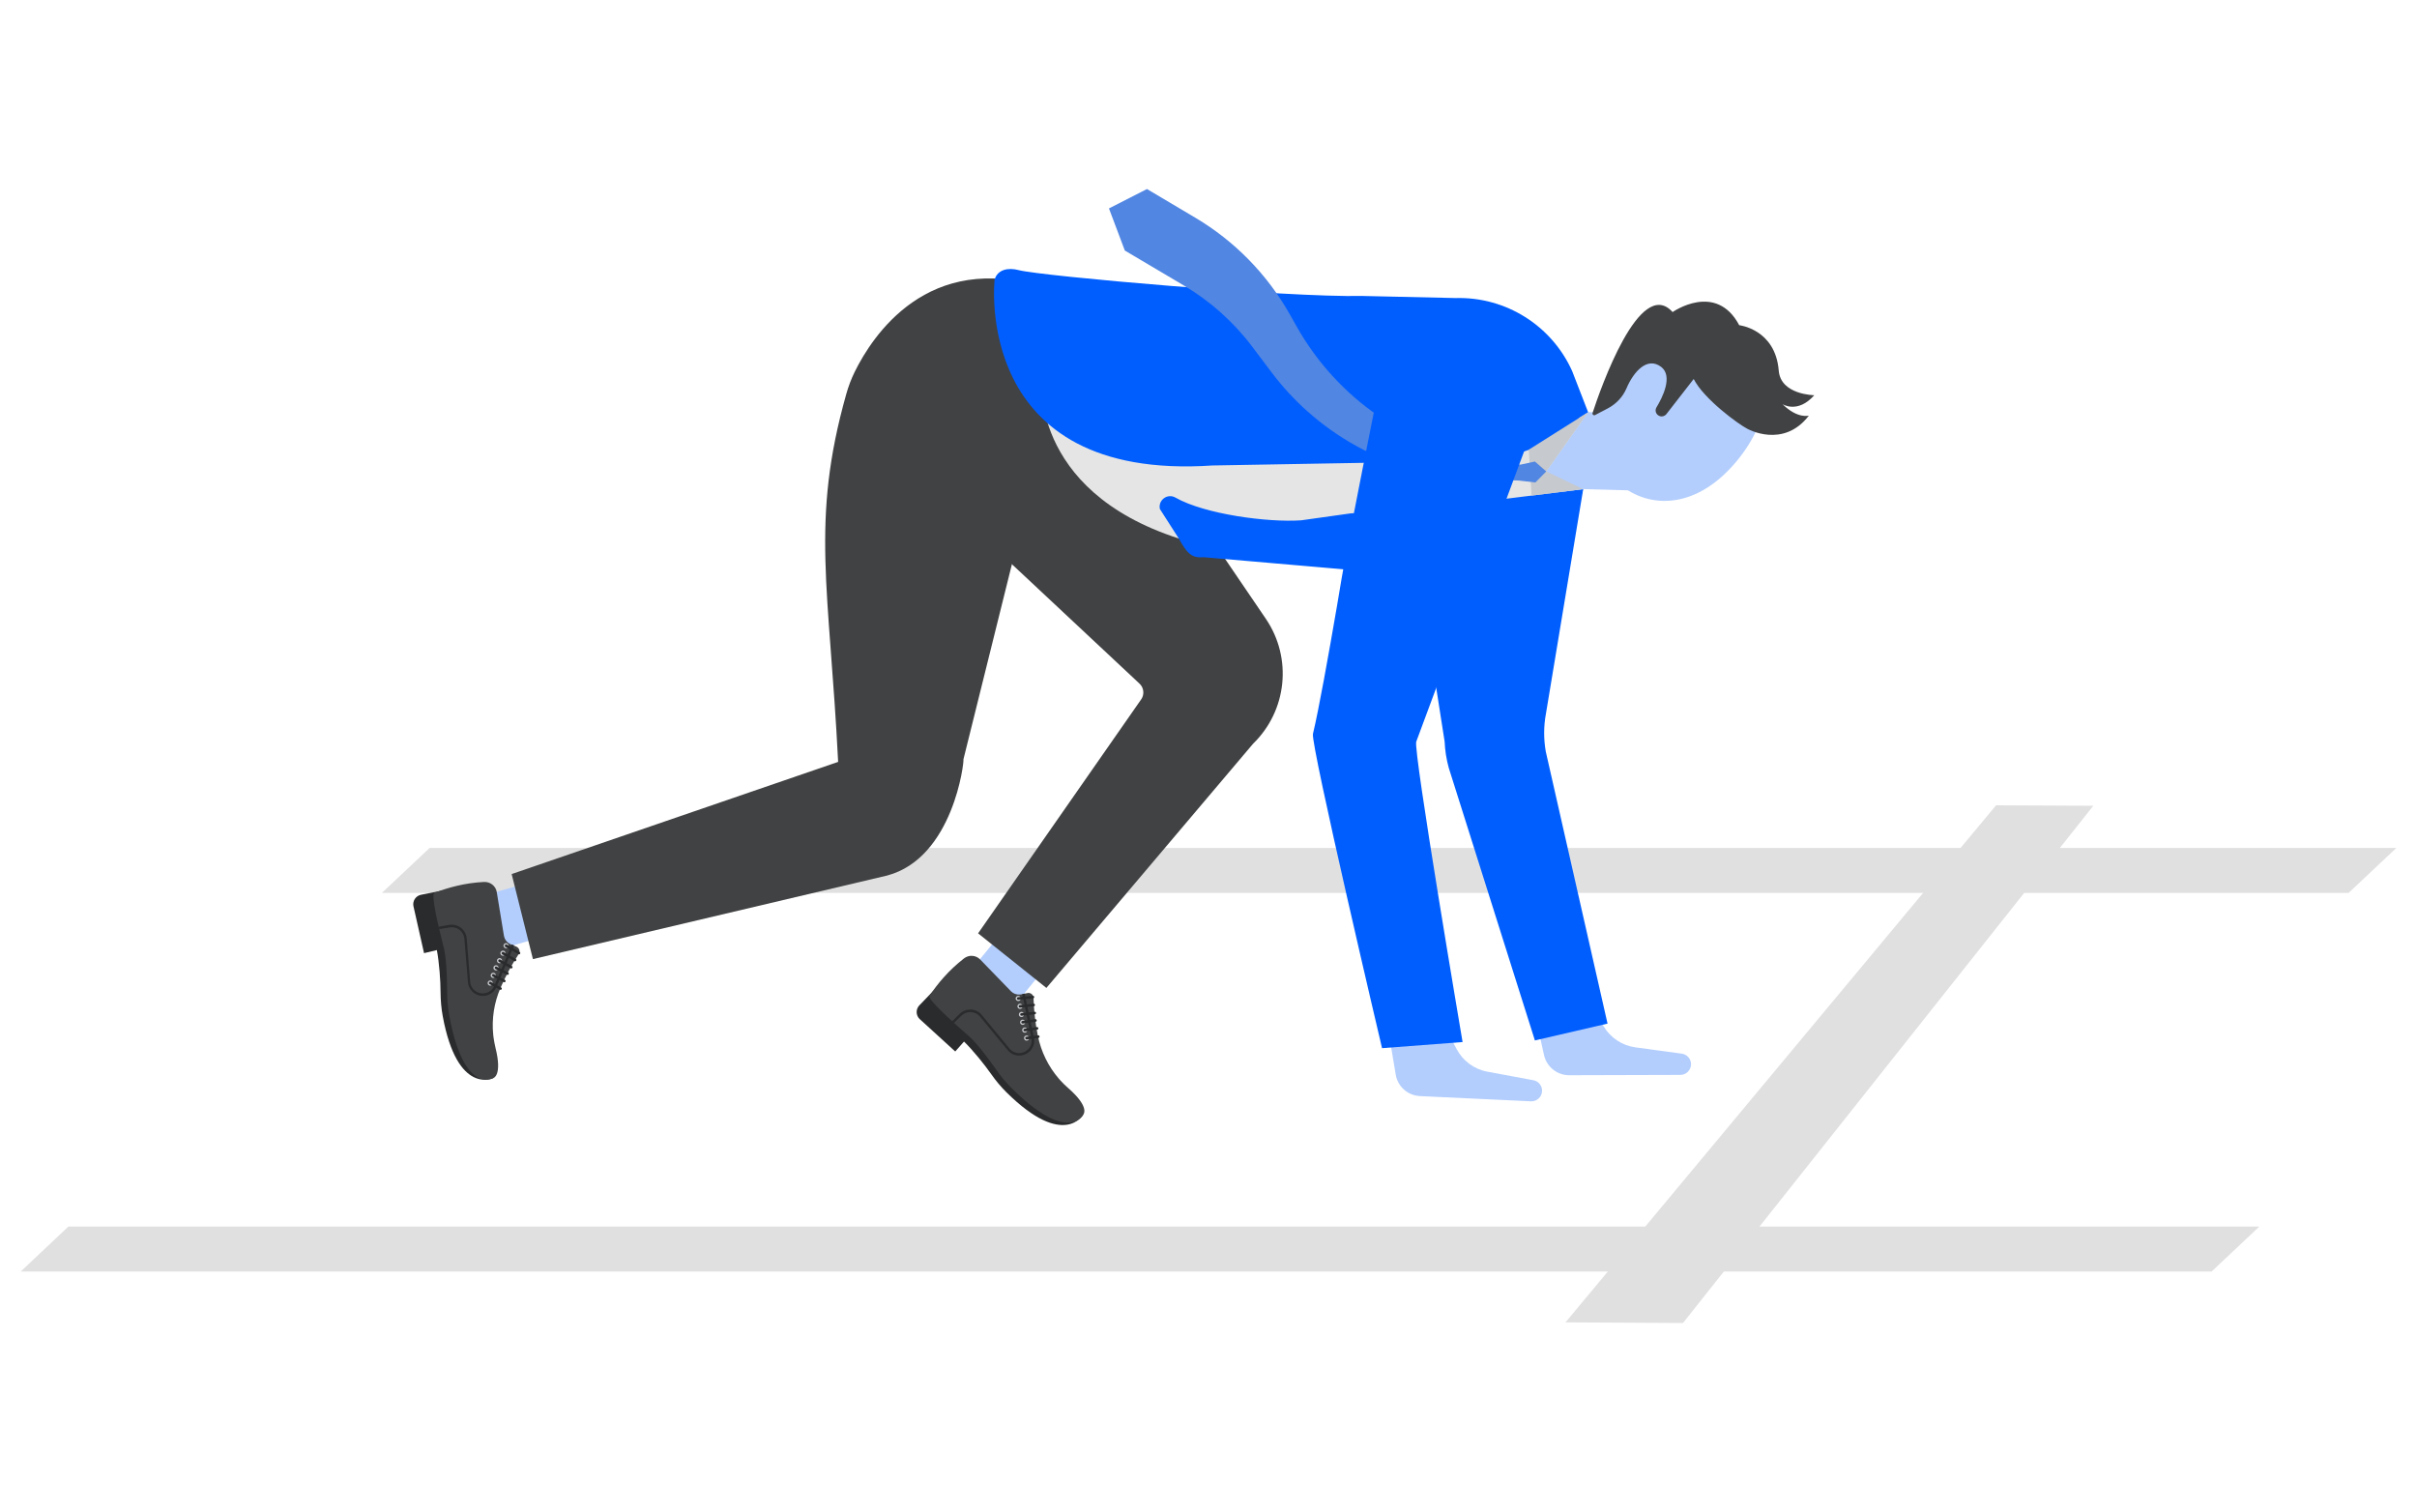 <?xml version="1.0" encoding="utf-8"?>
<svg xmlns="http://www.w3.org/2000/svg" fill="none" height="428" viewBox="0 0 684 428" width="684">
<path d="M625.872 359.861H5.848L19.362 347.121H639.387L625.872 359.861Z" fill="#E0E0E0"/>
<path d="M664.638 252.702H108.061L121.575 239.985H678.153L664.638 252.702Z" fill="#E0E0E0"/>
<path d="M564.886 227.907L443.028 374.241L476.279 374.424L592.394 228.044L564.886 227.907Z" fill="#E0E0E0"/>
<path d="M284.913 262.169L274.638 274.758L286.909 284.773L297.183 272.184L284.913 262.169Z" fill="#B3CEFD"/>
<path d="M306.585 315.375C306.585 315.375 301.161 325.311 284.843 309.153C283.248 307.58 281.812 305.848 280.513 304.002C278.667 301.359 275.408 297.302 272.81 294.772L270.326 297.576L260.23 288.368C259.182 287.343 259.136 285.679 260.116 284.585L265.927 278.546C265.927 278.546 283.248 293.565 283.43 293.952C283.612 294.339 296.033 309.905 296.033 309.905L306.585 315.375Z" fill="#2A2B2C"/>
<path d="M293.298 314.007L292.683 313.574C290.814 312.184 288.695 310.361 286.347 308.013C284.752 306.441 283.293 304.709 282.017 302.863C280.171 300.219 277.049 295.958 274.451 293.451C274.451 293.451 272.377 291.696 270.007 289.531C269.824 289.371 269.665 289.212 269.505 289.052C269.095 288.688 268.685 288.323 268.298 287.935C268.115 287.776 267.956 287.616 267.773 287.457C267.454 287.161 267.158 286.887 266.862 286.591C266.702 286.431 266.52 286.272 266.36 286.089C264.264 284.038 262.668 282.238 263.033 281.828C264.264 280.005 265.586 278.25 267.044 276.632C268.776 274.672 270.691 272.894 272.787 271.253C274.177 270.159 276.16 270.273 277.391 271.549L286.097 280.529C286.757 281.212 287.692 281.554 288.626 281.463C288.74 281.44 288.831 281.44 288.945 281.418H289.014L289.287 281.349L289.31 281.326H289.356L290.039 281.19H290.062L290.746 281.053L290.791 281.03C291.657 280.871 292.478 281.531 292.478 282.398C292.592 286.067 293.002 289.668 293.708 293.132C294.62 297.621 296.648 301.792 299.611 305.233C299.771 305.415 299.953 305.62 300.135 305.826C300.796 306.555 301.503 307.239 302.255 307.899C308.454 313.301 306.63 315.329 306.63 315.329C306.63 315.329 303.804 321.551 293.298 314.007Z" fill="#414243"/>
<path d="M287.623 282.056C287.35 282.352 287.35 282.831 287.646 283.104C287.942 283.378 288.421 283.378 288.694 283.081C288.968 282.785 288.968 282.306 288.672 282.033C288.375 281.759 287.92 281.759 287.623 282.056Z" fill="#C6C9CD"/>
<path d="M287.92 282.831C287.988 282.899 288.102 282.944 288.193 282.922L292.364 282.534C292.569 282.511 292.706 282.352 292.683 282.147C292.66 281.942 292.5 281.805 292.295 281.828L288.125 282.215C287.92 282.238 287.783 282.398 287.806 282.603C287.806 282.694 287.851 282.785 287.92 282.831Z" fill="#2A2B2C"/>
<path d="M288.125 284.289C287.851 284.585 287.851 285.064 288.147 285.337C288.444 285.611 288.922 285.611 289.196 285.315C289.469 285.018 289.469 284.54 289.173 284.266C288.877 283.97 288.398 283.993 288.125 284.289Z" fill="#C6C9CD"/>
<path d="M288.398 285.064C288.467 285.132 288.58 285.178 288.672 285.155L292.569 284.768C292.774 284.745 292.911 284.585 292.888 284.38C292.865 284.175 292.705 284.038 292.5 284.061L288.603 284.449C288.398 284.471 288.261 284.631 288.284 284.836C288.307 284.927 288.353 284.996 288.398 285.064Z" fill="#2A2B2C"/>
<path d="M288.535 286.591C288.261 286.887 288.261 287.366 288.558 287.639C288.854 287.913 289.333 287.913 289.606 287.616C289.879 287.32 289.879 286.842 289.583 286.568C289.287 286.272 288.831 286.295 288.535 286.591Z" fill="#C6C9CD"/>
<path d="M288.831 287.366C288.9 287.434 289.014 287.48 289.105 287.457L292.865 287.047C293.07 287.024 293.207 286.864 293.184 286.659C293.161 286.454 293.002 286.317 292.797 286.34L289.036 286.75C288.831 286.773 288.695 286.933 288.717 287.138C288.717 287.206 288.763 287.297 288.831 287.366Z" fill="#2A2B2C"/>
<path d="M288.854 288.824C288.58 289.121 288.626 289.599 288.922 289.873C289.219 290.146 289.697 290.101 289.971 289.804C290.244 289.508 290.199 289.029 289.902 288.756C289.583 288.482 289.127 288.528 288.854 288.824Z" fill="#C6C9CD"/>
<path d="M289.173 289.576C289.241 289.645 289.355 289.668 289.446 289.668L293.07 289.166C293.275 289.143 293.412 288.961 293.389 288.756C293.366 288.551 293.184 288.414 292.979 288.437L289.355 288.938C289.15 288.961 289.013 289.143 289.036 289.349C289.059 289.44 289.105 289.531 289.173 289.576Z" fill="#2A2B2C"/>
<path d="M289.446 291.035C289.173 291.331 289.218 291.81 289.515 292.083C289.811 292.357 290.289 292.311 290.563 292.015C290.836 291.719 290.791 291.24 290.495 290.967C290.176 290.693 289.72 290.716 289.446 291.035Z" fill="#C6C9CD"/>
<path d="M289.766 291.787C289.834 291.855 289.948 291.878 290.039 291.878L293.526 291.4C293.731 291.377 293.868 291.194 293.845 290.989C293.822 290.784 293.64 290.648 293.435 290.67L289.948 291.149C289.743 291.172 289.606 291.354 289.629 291.559C289.652 291.65 289.697 291.719 289.766 291.787Z" fill="#2A2B2C"/>
<path d="M289.971 293.291C289.697 293.588 289.743 294.066 290.039 294.34C290.335 294.613 290.814 294.568 291.087 294.271C291.361 293.975 291.315 293.496 291.019 293.223C290.7 292.972 290.244 292.995 289.971 293.291Z" fill="#C6C9CD"/>
<path d="M290.29 294.066C290.358 294.134 290.472 294.157 290.563 294.157L293.868 293.747C294.073 293.724 294.209 293.542 294.187 293.337C294.164 293.132 293.982 292.995 293.776 293.018L290.472 293.428C290.267 293.451 290.13 293.633 290.153 293.838C290.176 293.929 290.221 293.998 290.29 294.066Z" fill="#2A2B2C"/>
<path d="M291.794 297.12C290.996 298.1 289.834 298.692 288.558 298.738C287.236 298.783 286.005 298.214 285.162 297.188L277.345 287.708C276.707 286.933 275.773 286.477 274.77 286.431C273.79 286.363 272.787 286.75 272.081 287.434L269.938 289.531C269.756 289.371 269.597 289.212 269.437 289.052L271.579 286.933C272.423 286.112 273.608 285.656 274.793 285.702C275.978 285.77 277.094 286.317 277.847 287.252L285.664 296.732C286.37 297.598 287.396 298.054 288.512 298.031C289.561 298.009 290.541 297.507 291.201 296.687C291.862 295.844 292.113 294.772 291.885 293.747L289.287 281.349L289.971 281.212L292.592 293.61C292.888 294.841 292.569 296.14 291.794 297.12Z" fill="#2A2B2C"/>
<path d="M271.83 86.221L260.594 95.474C252.686 112.658 256.994 132.986 271.192 145.475L322.401 193.403C323.768 194.61 323.95 196.662 322.834 198.097L276.798 264.143L296.124 279.594L354.626 210.472C364.243 201.128 365.77 186.224 358.227 175.125L308.932 102.676C295.326 94.631 295.486 82.826 271.83 86.221Z" fill="#414243"/>
<path d="M152.191 249.076L136.565 253.534L140.91 268.765L156.536 264.308L152.191 249.076Z" fill="#B3CEFD"/>
<path d="M139.58 305.096C139.58 305.096 129.438 310.133 125.29 287.571C124.88 285.36 124.698 283.104 124.675 280.871C124.675 277.634 124.31 272.438 123.627 268.883L120.003 269.749L116.995 256.417C116.721 254.981 117.633 253.591 119.046 253.249L127.25 251.608C127.25 251.608 132.879 273.828 132.811 274.239C132.743 274.649 134.042 294.522 134.042 294.522L139.58 305.096Z" fill="#2A2B2C"/>
<path d="M129.438 296.39L129.187 295.684C128.435 293.473 127.752 290.761 127.159 287.502C126.749 285.292 126.544 283.058 126.544 280.802C126.521 277.566 126.407 272.301 125.723 268.746C125.723 268.746 125.04 266.125 124.31 263.003C124.265 262.775 124.219 262.547 124.151 262.319C124.037 261.795 123.9 261.248 123.786 260.701C123.741 260.473 123.672 260.246 123.627 260.018C123.535 259.607 123.444 259.197 123.376 258.787C123.33 258.559 123.285 258.331 123.239 258.081C122.692 255.186 122.419 252.816 122.943 252.679C124.994 251.882 127.091 251.221 129.21 250.719C131.74 250.104 134.338 249.739 136.982 249.603C138.736 249.511 140.309 250.742 140.582 252.474L142.611 264.826C142.77 265.784 143.34 266.581 144.16 267.06C144.252 267.105 144.343 267.151 144.434 267.197L144.479 267.219L144.753 267.333H144.776L144.821 267.356L145.459 267.63H145.482L146.12 267.903L146.166 267.926C146.986 268.29 147.26 269.293 146.781 270.022C144.776 273.099 143.067 276.267 141.654 279.549C139.83 283.742 139.124 288.323 139.58 292.835C139.602 293.086 139.648 293.359 139.671 293.61C139.808 294.59 139.99 295.547 140.218 296.527C142.223 304.504 139.58 305.119 139.58 305.119C139.58 305.119 133.768 308.583 129.438 296.39Z" fill="#414243"/>
<path d="M143.066 266.923C142.656 267.014 142.406 267.402 142.497 267.789C142.588 268.199 142.975 268.45 143.363 268.359C143.773 268.268 144.024 267.88 143.932 267.493C143.841 267.105 143.454 266.855 143.066 266.923Z" fill="#C6C9CD"/>
<path d="M142.861 267.721C142.884 267.812 142.952 267.903 143.044 267.971L146.69 270.045C146.872 270.136 147.077 270.091 147.191 269.909C147.283 269.726 147.237 269.521 147.055 269.407L143.408 267.333C143.226 267.242 143.021 267.288 142.907 267.47C142.838 267.561 142.838 267.652 142.861 267.721Z" fill="#2A2B2C"/>
<path d="M142.178 269.042C141.768 269.134 141.517 269.521 141.608 269.909C141.699 270.319 142.087 270.569 142.474 270.478C142.884 270.387 143.135 270 143.044 269.612C142.975 269.202 142.588 268.951 142.178 269.042Z" fill="#C6C9CD"/>
<path d="M141.973 269.84C141.995 269.931 142.064 270.023 142.155 270.091L145.573 272.005C145.756 272.096 145.961 272.051 146.075 271.869C146.166 271.686 146.12 271.481 145.938 271.367L142.52 269.453C142.337 269.362 142.132 269.407 142.018 269.59C141.973 269.658 141.973 269.749 141.973 269.84Z" fill="#2A2B2C"/>
<path d="M141.22 271.162C140.81 271.253 140.559 271.641 140.651 272.028C140.742 272.438 141.129 272.689 141.517 272.598C141.927 272.507 142.177 272.119 142.086 271.732C142.018 271.344 141.63 271.071 141.22 271.162Z" fill="#C6C9CD"/>
<path d="M141.015 271.96C141.038 272.051 141.106 272.142 141.198 272.21L144.502 274.034C144.684 274.125 144.89 274.079 145.004 273.897C145.095 273.715 145.049 273.509 144.867 273.396L141.562 271.572C141.38 271.481 141.175 271.527 141.061 271.709C141.015 271.777 140.992 271.869 141.015 271.96Z" fill="#2A2B2C"/>
<path d="M140.195 273.19C139.807 273.282 139.556 273.692 139.648 274.079C139.739 274.467 140.149 274.717 140.536 274.626C140.924 274.535 141.175 274.125 141.083 273.737C140.992 273.327 140.605 273.076 140.195 273.19Z" fill="#C6C9CD"/>
<path d="M140.035 273.988C140.058 274.079 140.127 274.17 140.218 274.216L143.477 275.857C143.659 275.948 143.864 275.88 143.955 275.697C144.047 275.515 143.978 275.31 143.796 275.219L140.537 273.578C140.355 273.487 140.149 273.555 140.058 273.737C140.013 273.806 140.013 273.897 140.035 273.988Z" fill="#2A2B2C"/>
<path d="M139.42 275.31C139.033 275.401 138.782 275.811 138.873 276.199C138.964 276.586 139.375 276.837 139.762 276.746C140.149 276.655 140.4 276.244 140.309 275.857C140.218 275.469 139.83 275.219 139.42 275.31Z" fill="#C6C9CD"/>
<path d="M139.261 276.13C139.283 276.221 139.352 276.313 139.443 276.358L142.565 277.953C142.747 278.045 142.953 277.976 143.044 277.794C143.135 277.612 143.066 277.406 142.884 277.315L139.762 275.72C139.58 275.629 139.375 275.697 139.283 275.88C139.238 275.948 139.238 276.039 139.261 276.13Z" fill="#2A2B2C"/>
<path d="M138.554 277.498C138.167 277.589 137.916 277.999 138.007 278.386C138.098 278.774 138.508 279.025 138.896 278.933C139.283 278.842 139.534 278.432 139.443 278.045C139.352 277.634 138.941 277.384 138.554 277.498Z" fill="#C6C9CD"/>
<path d="M138.372 278.295C138.395 278.386 138.463 278.478 138.554 278.523L141.494 280.096C141.676 280.187 141.881 280.118 141.973 279.936C142.064 279.754 141.995 279.549 141.813 279.458L138.873 277.885C138.691 277.794 138.486 277.862 138.395 278.045C138.372 278.113 138.349 278.204 138.372 278.295Z" fill="#2A2B2C"/>
<path d="M137.87 281.668C136.663 282.033 135.364 281.828 134.315 281.144C133.221 280.415 132.515 279.252 132.424 277.931L131.421 265.692C131.33 264.69 130.851 263.778 130.053 263.163C129.279 262.547 128.253 262.297 127.273 262.456L124.31 262.958C124.265 262.73 124.219 262.502 124.151 262.274L127.136 261.75C128.299 261.567 129.529 261.864 130.464 262.593C131.398 263.322 131.991 264.416 132.082 265.624L133.062 277.862C133.153 278.956 133.723 279.936 134.657 280.551C135.523 281.144 136.617 281.281 137.643 280.984C138.668 280.688 139.489 279.936 139.899 278.956L144.844 267.288L145.482 267.561L140.537 279.23C140.058 280.415 139.078 281.303 137.87 281.668Z" fill="#2A2B2C"/>
<path d="M291.338 139.664L272.65 214.894C272.901 215.372 269.824 242.766 251.068 247.78L150.815 271.436L144.798 247.369L237.189 215.623C234.705 166.305 229.304 147.663 239.491 111.518C240.106 109.33 240.904 107.211 241.906 105.183C246.806 95.246 262.554 70.747 295.531 81.458L324.156 105.547L322.674 135.379L291.338 139.664Z" fill="#414243"/>
<path d="M450.822 285.406L453.808 290.442C455.745 293.701 459.05 295.889 462.81 296.413L475.937 298.191C477.441 298.396 478.535 299.672 478.558 301.176C478.558 302.84 477.213 304.185 475.55 304.208L444.077 304.299C440.658 304.299 437.695 301.929 436.943 298.578L434.414 287.092L450.822 285.406Z" fill="#B3CEFD"/>
<path d="M399.659 151.287L408.821 209.857C408.935 212.387 409.322 214.916 410.006 217.355L434.368 294.453L454.925 289.69L437.445 212.683C436.83 209.151 436.83 205.527 437.491 201.994L448.042 138.41L445.171 143.72L416.661 142.49L399.659 151.287Z" fill="#005EFF"/>
<path d="M471.624 139.076L472.228 117.274L433.295 116.196L432.691 137.997L471.624 139.076Z" fill="#B3CEFD"/>
<path d="M490.067 132.12C478.262 145.065 464.519 143.72 456.702 135.47C448.885 127.22 450.936 112.453 461.762 102.22C472.587 91.987 487.697 90.369 495.514 98.619C503.331 106.892 500.117 121.113 490.067 132.12Z" fill="#B3CEFD"/>
<path d="M503.376 104.886C502.419 93.149 492.186 92.033 492.186 92.033C485.623 79.658 473.339 88.318 473.339 88.318C464.064 77.971 452.851 110.242 450.686 116.874C450.549 117.307 451.005 117.671 451.392 117.466L454.925 115.62C457.295 114.39 459.232 112.384 460.281 109.923C462.286 105.183 466.16 100.83 470.103 103.838C473.522 106.459 470.445 112.544 468.781 115.278C468.303 116.076 468.53 117.079 469.328 117.58C470.057 118.059 471.037 117.877 471.584 117.193L479.31 107.256C482.159 112.908 492.05 120.133 494.511 121.363C494.511 121.363 504.653 127.084 511.9 117.626C511.9 117.626 508.732 118.606 504.425 114.367C504.425 114.367 508.686 117.193 513.427 111.86C513.45 111.837 503.923 111.769 503.376 104.886Z" fill="#414243"/>
<path d="M375.069 154.705C374.362 154.682 333.591 152.403 333.591 152.403C290.951 138.615 294.848 106.436 294.643 106.482L426.916 111.313L449.41 116.692L437.559 133.419L446.219 144.381L439.975 151.082L409.048 151.651C409.094 151.651 375.775 154.728 375.069 154.705Z" fill="#E5E5E5"/>
<path d="M288.262 76.444C285.344 75.669 282.313 76.239 281.47 79.134C281.47 79.134 274.998 136.336 343.14 131.733L412.125 130.525C424.842 130.867 438.197 127.22 447.085 118.15L449.432 116.669L444.897 104.977C439.086 92.101 426.118 83.965 411.988 84.353L385.598 83.76C363.81 84.216 294.688 78.131 288.262 76.444ZM448.019 138.433L446.242 144.381C443.279 153.588 435.713 160.767 426.232 160.517L410.028 160.061C400.206 159.787 390.383 160.152 380.607 161.155L340.565 157.691C337.146 158.033 335.824 156.414 333.591 152.403L328.235 144.039C327.711 141.51 330.4 139.527 332.656 140.826C340.884 145.521 358.797 147.914 368.232 147.253L382.202 145.293C387.079 144.951 391.956 144.792 396.856 144.814L448.019 138.433Z" fill="#005EFF"/>
<path d="M448.019 138.433L433.434 140.256L432.636 127.266L449.432 116.669L437.582 133.419L448.019 138.433Z" fill="#C6C9CD"/>
<path d="M437.582 133.419L434.368 130.616L430.243 131.505L421.948 130.274C398.816 126.833 378.556 112.908 367.024 92.534L364.927 88.819C358.569 77.607 349.407 68.24 338.331 61.654L324.589 53.495L313.832 58.987L318.322 70.906L335.027 80.797C342.547 85.264 349.134 91.144 354.398 98.14L359.868 105.41C373.747 123.825 395.238 134.969 418.301 135.653L429.81 135.995L434.505 136.542L437.582 133.419Z" fill="#5186E2"/>
<path d="M409.481 291.696L412.216 296.892C413.994 300.242 417.184 302.612 420.922 303.296L433.935 305.712C435.416 305.985 436.465 307.307 436.396 308.811C436.328 310.475 434.915 311.751 433.251 311.683L401.824 310.201C398.405 310.042 395.557 307.512 394.987 304.139L393.05 292.539L409.481 291.696Z" fill="#B3CEFD"/>
<path d="M391.113 296.641C391.113 296.641 370.853 210.677 371.559 207.692C373.2 200.878 375.958 185.472 378.351 171.547C378.806 168.767 379.285 166.055 379.718 163.434C381.518 152.745 390.201 109.649 390.201 109.649L415.361 122.913L431.747 126.582L400.799 209.88C399.796 211.862 413.903 294.909 413.903 294.909L391.113 296.641Z" fill="#005EFF"/>
</svg>